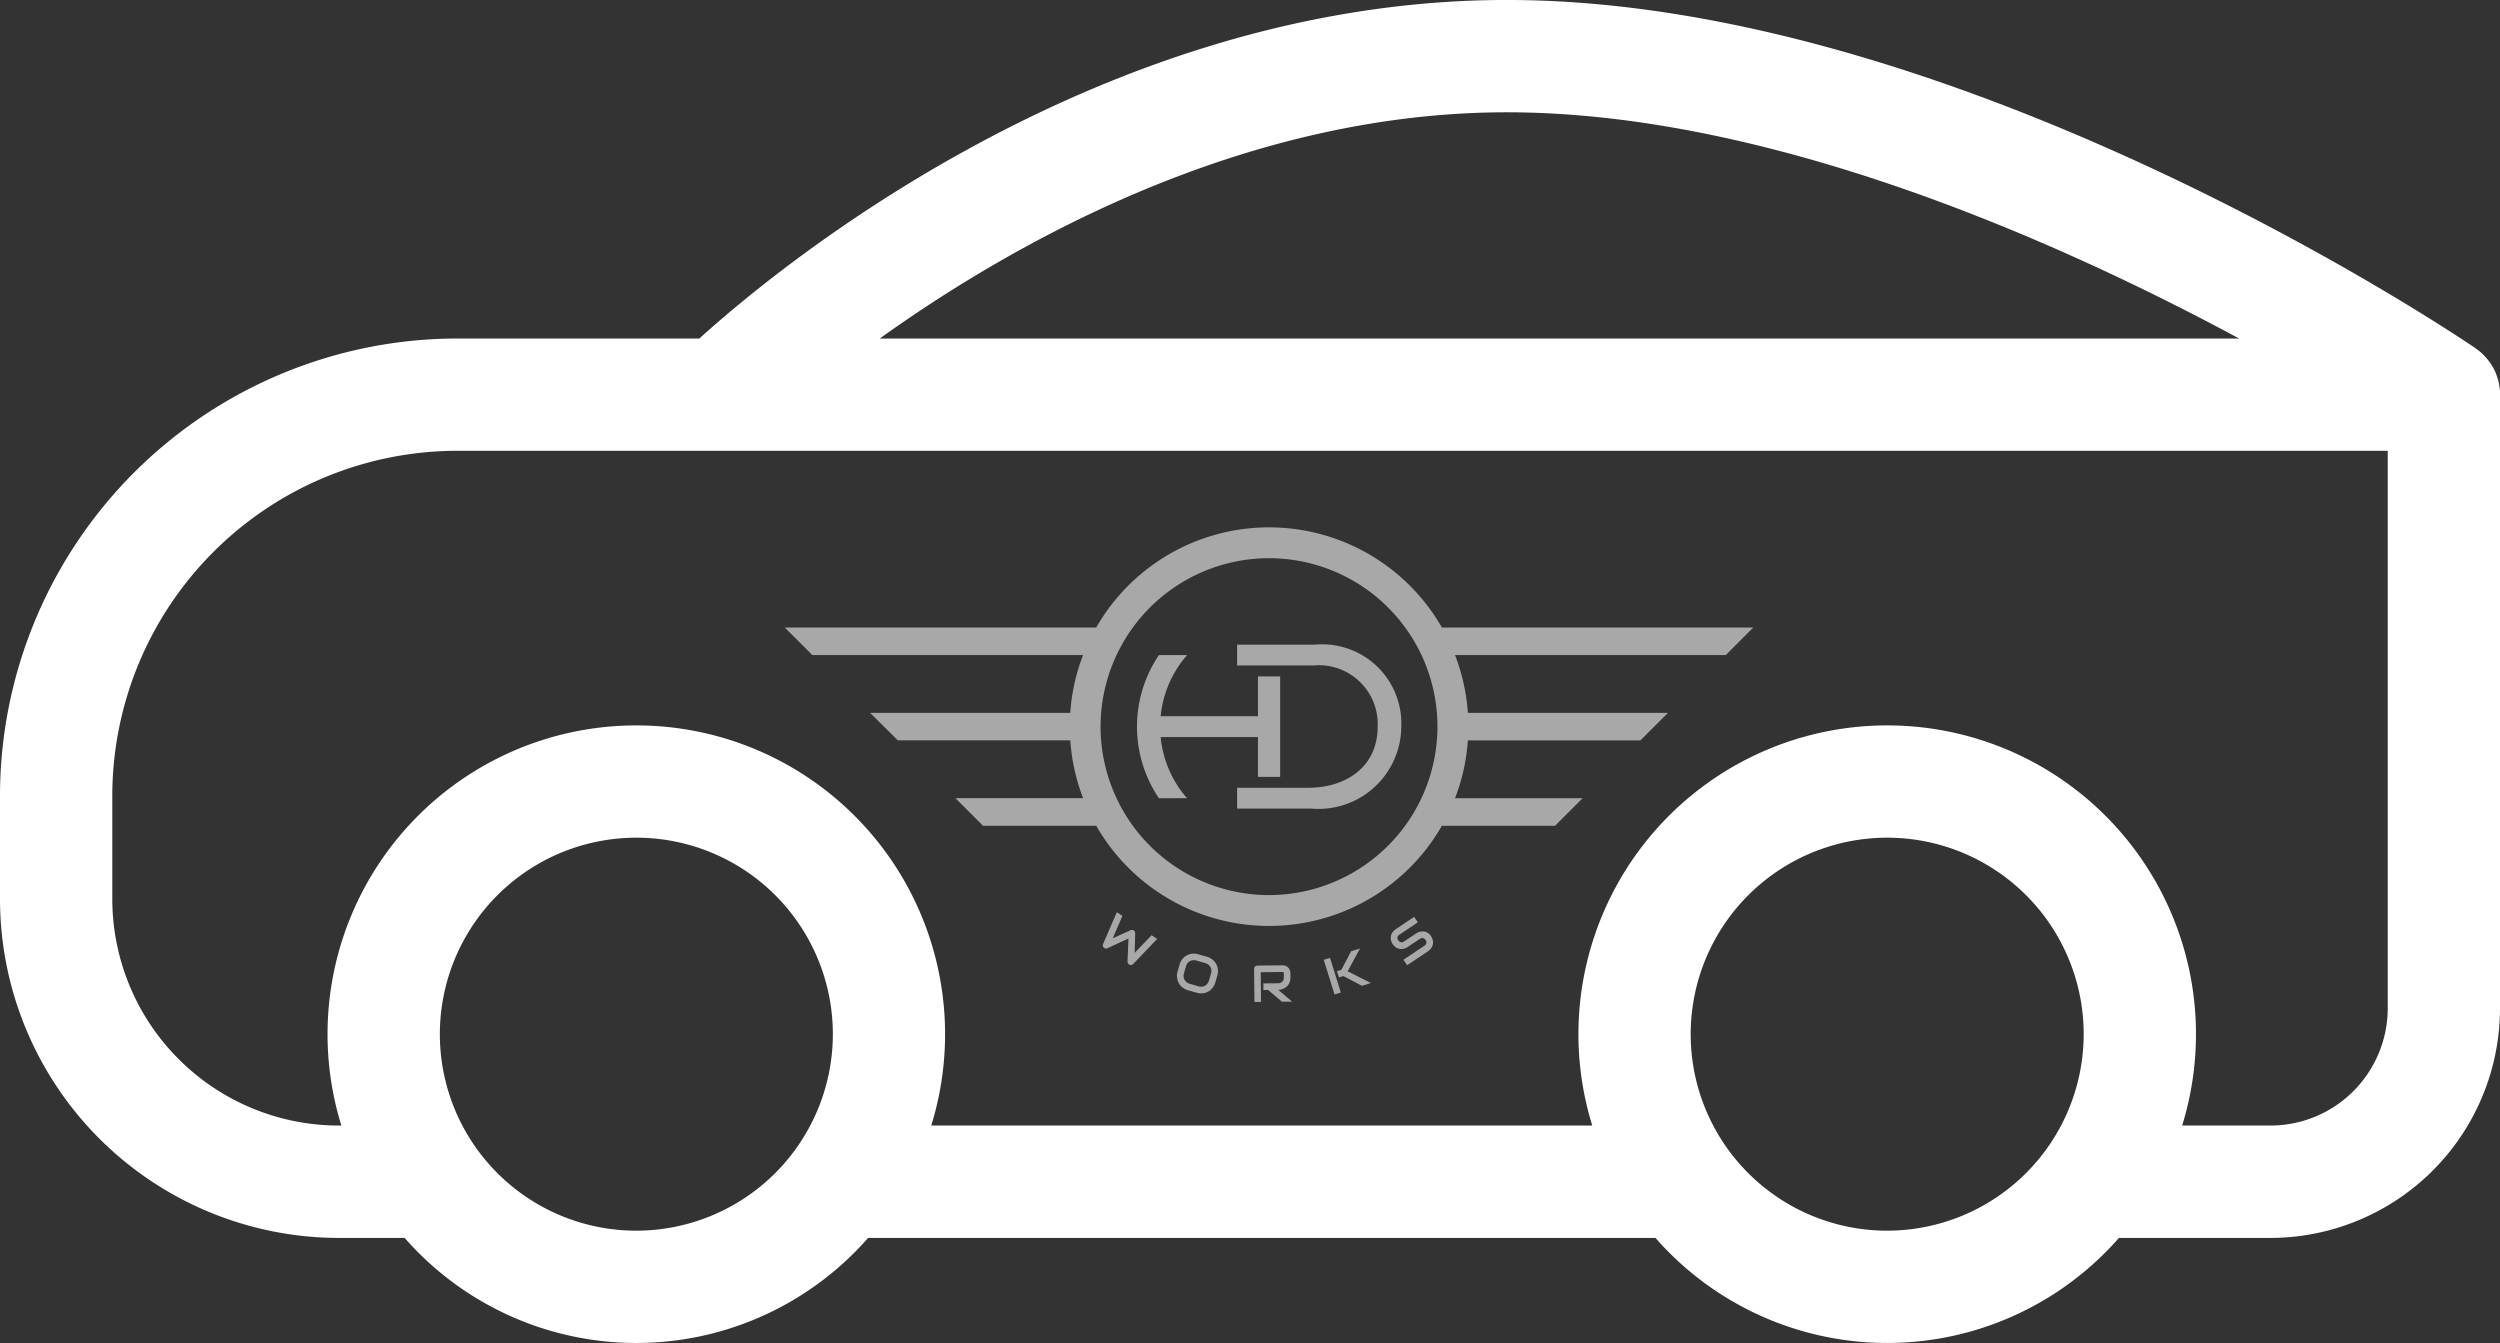 <svg id="Group_1239" data-name="Group 1239" xmlns="http://www.w3.org/2000/svg" xmlns:xlink="http://www.w3.org/1999/xlink" width="120" height="64.464" viewBox="0 0 120 64.464">
  <rect x="0" y="0" width="120" height="64.464" fill="#333333" stroke="none"/>
  <defs>
    <clipPath id="clip-path">
      <rect id="Rectangle_125" data-name="Rectangle 125" width="120" height="64.463" fill="#fff"/>
    </clipPath>
  </defs>
  <g id="Group_1215" data-name="Group 1215" clip-path="url(#clip-path)">
    <path id="Path_1120" data-name="Path 1120" d="M126.241,60.607l1.324-1.324H112.615a9.562,9.562,0,0,0-16.592,0H81.072L82.4,60.607H95.391a9.491,9.491,0,0,0-.615,2.773H85.169L86.5,64.7h8.278a9.492,9.492,0,0,0,.615,2.773h-6.13L90.59,68.8h5.433a9.561,9.561,0,0,0,16.592,0h5.433l1.324-1.324h-6.126a9.491,9.491,0,0,0,.615-2.773h8.283l1.324-1.324h-9.607a9.491,9.491,0,0,0-.615-2.773Zm-21.923,11.52a8.085,8.085,0,1,1,8.084-8.085,8.094,8.094,0,0,1-8.084,8.085" transform="translate(-43.404 -29.163)" fill="#a8a8a8"/>
    <path id="Path_1121" data-name="Path 1121" d="M131.551,66.594h-3.746v1h3.668a2.823,2.823,0,0,1,3.079,2.935c0,1.946-1.534,2.935-3.335,2.935h-3.412v1h3.568a3.974,3.974,0,0,0,4.313-3.935,3.8,3.8,0,0,0-4.135-3.935" transform="translate(-68.424 -35.651)" fill="#a8a8a8"/>
    <path id="Path_1122" data-name="Path 1122" d="M115.459,96.184l.027-.936a.164.164,0,0,0-.018-.078.16.16,0,0,0-.053-.059.156.156,0,0,0-.075-.026.148.148,0,0,0-.077.014l-.855.386.463-1.074-.267-.177-.66,1.523a.149.149,0,0,0-.008.108.151.151,0,0,0,.064.086.158.158,0,0,0,.075.026.148.148,0,0,0,.078-.014l1.009-.47-.045,1.111a.151.151,0,0,0,.025.089.158.158,0,0,0,.072.061.155.155,0,0,0,.094.008.161.161,0,0,0,.083-.046l1.148-1.2-.267-.178Z" transform="translate(-60.996 -50.447)" fill="#a8a8a8"/>
    <path id="Path_1123" data-name="Path 1123" d="M123.47,99.005a.7.7,0,0,0-.179-.209.748.748,0,0,0-.263-.133l-.411-.119a.756.756,0,0,0-.294-.028.686.686,0,0,0-.474.261.757.757,0,0,0-.135.265l-.092.32a.762.762,0,0,0-.028.3.7.7,0,0,0,.082.264.683.683,0,0,0,.18.21.771.771,0,0,0,.264.133l.411.119a.765.765,0,0,0,.294.029.68.68,0,0,0,.473-.261.764.764,0,0,0,.134-.266l.092-.32a.767.767,0,0,0,.029-.3.69.69,0,0,0-.082-.264m-.251.472-.092.32a.463.463,0,0,1-.076.155.367.367,0,0,1-.117.1.382.382,0,0,1-.149.045.465.465,0,0,1-.17-.019l-.408-.118a.456.456,0,0,1-.153-.076.38.38,0,0,1-.1-.117.363.363,0,0,1-.045-.149.461.461,0,0,1,.018-.171l.093-.32a.458.458,0,0,1,.076-.155.368.368,0,0,1,.117-.1.382.382,0,0,1,.149-.044.452.452,0,0,1,.17.018l.411.119a.456.456,0,0,1,.152.075.364.364,0,0,1,.146.265.451.451,0,0,1-.019.171" transform="translate(-65.096 -52.738)" fill="#a8a8a8"/>
    <path id="Path_1124" data-name="Path 1124" d="M130.856,100.877a.59.59,0,0,0,.131-.045.657.657,0,0,0,.124-.077.524.524,0,0,0,.1-.112.549.549,0,0,0,.071-.151.671.671,0,0,0,.025-.194l0-.2a.433.433,0,0,0-.021-.125.36.36,0,0,0-.186-.219.382.382,0,0,0-.179-.036l-1.2.013a.167.167,0,0,0-.063.013.153.153,0,0,0-.05.034.156.156,0,0,0-.033.052.147.147,0,0,0-.012.062l.016,1.583.316,0-.015-1.426,1.043-.011h.021a.05.05,0,0,1,.022.008.048.048,0,0,1,.017.02.093.093,0,0,1,.007.04l0,.2a.3.3,0,0,1-.018.111.239.239,0,0,1-.054.082.263.263,0,0,1-.085.055.351.351,0,0,1-.109.026l-.715.007,0,.316.228,0,.664.563.488-.005-.666-.563a.644.644,0,0,0,.124-.015" transform="translate(-69.366 -53.383)" fill="#a8a8a8"/>
    <path id="Path_1125" data-name="Path 1125" d="M139.227,97.98l-.428.133-.466.891-.212.066.095.3.212-.066.891.469.428-.134-1.114-.565Z" transform="translate(-73.946 -52.453)" fill="#a8a8a8"/>
    <path id="Path_1139" data-name="Path 1139" d="M0,0H.316V1.743H0Z" transform="translate(63.539 46.07) rotate(-17.309)" fill="#a8a8a8"/>
    <path id="Path_1126" data-name="Path 1126" d="M145.623,95.646a.569.569,0,0,0-.112-.126.485.485,0,0,0-.125-.074.451.451,0,0,0-.13-.031.553.553,0,0,0-.341.083h0l-.6.4a.184.184,0,0,1-.146.034.2.2,0,0,1-.122-.092A.206.206,0,0,1,144,95.7a.183.183,0,0,1,.086-.124l.894-.6-.176-.263-.894.6a.568.568,0,0,0-.122.114.5.5,0,0,0-.088.165.5.5,0,0,0-.017.2.6.6,0,0,0,.268.4.481.481,0,0,0,.193.062.486.486,0,0,0,.186-.019.552.552,0,0,0,.153-.069l.6-.4a.2.2,0,0,1,.074-.032.17.17,0,0,1,.073,0,.184.184,0,0,1,.067.032.227.227,0,0,1,.056.059.2.2,0,0,1,.038.147.187.187,0,0,1-.088.123l-1.013.677.176.263,1.013-.677a.57.57,0,0,0,.084-.071.553.553,0,0,0,.127-.21.422.422,0,0,0,.022-.131.524.524,0,0,0-.021-.145.554.554,0,0,0-.074-.153" transform="translate(-76.925 -50.704)" fill="#a8a8a8"/>
    <path id="Path_1127" data-name="Path 1127" d="M123.27,71.606v1.911h1.067V68.695H123.27v1.911H118.6a5.206,5.206,0,0,1,1.271-2.935h-1.355a6.138,6.138,0,0,0,0,6.87h1.351a5.207,5.207,0,0,1-1.267-2.935Z" transform="translate(-62.889 -36.227)" fill="#a8a8a8"/>
    <path id="Path_1128" data-name="Path 1128" d="M120,18.955v-.01c0-.024,0-.048,0-.072,0-.062,0-.125-.009-.187s-.013-.1-.02-.143-.01-.077-.018-.114c-.01-.054-.024-.107-.038-.16-.008-.031-.015-.063-.024-.094-.015-.052-.033-.1-.052-.152-.012-.032-.022-.065-.035-.1s-.039-.087-.059-.13-.034-.074-.053-.111-.039-.069-.06-.1-.049-.084-.076-.125-.039-.054-.059-.082c-.032-.044-.063-.088-.1-.131-.02-.024-.041-.046-.061-.07-.037-.042-.073-.084-.113-.124s-.055-.051-.082-.077-.071-.067-.109-.1-.1-.075-.146-.111c-.02-.015-.039-.031-.06-.046l-.008-.006,0,0C117.672,15.934,93.972,0,72.327,0,52.781,0,37.264,12.9,33.568,16.25H21.944A21.969,21.969,0,0,0,0,38.194V43.16A16.279,16.279,0,0,0,16.26,59.421h3.162a14.789,14.789,0,0,0,22.247,0H79.462a14.79,14.79,0,0,0,22.247,0h7.274A11.03,11.03,0,0,0,120,48.4V18.955ZM72.327,5.391c12.649,0,26.556,6.227,35.151,10.859H42.228C48.6,11.688,59.672,5.391,72.327,5.391M30.546,59.074a9.432,9.432,0,1,1,9.431-9.432,9.442,9.442,0,0,1-9.431,9.432m60.04,0a9.432,9.432,0,1,1,9.431-9.432,9.443,9.443,0,0,1-9.431,9.432M114.611,48.4a5.635,5.635,0,0,1-5.627,5.628h-4.241a14.821,14.821,0,1,0-28.314,0H44.7a14.821,14.821,0,1,0-28.314,0H16.26A10.884,10.884,0,0,1,5.39,43.16V38.194A16.574,16.574,0,0,1,21.944,21.639h92.667Z" transform="translate(0 -0.001)" fill="#fff"/>
  </g>
</svg>
